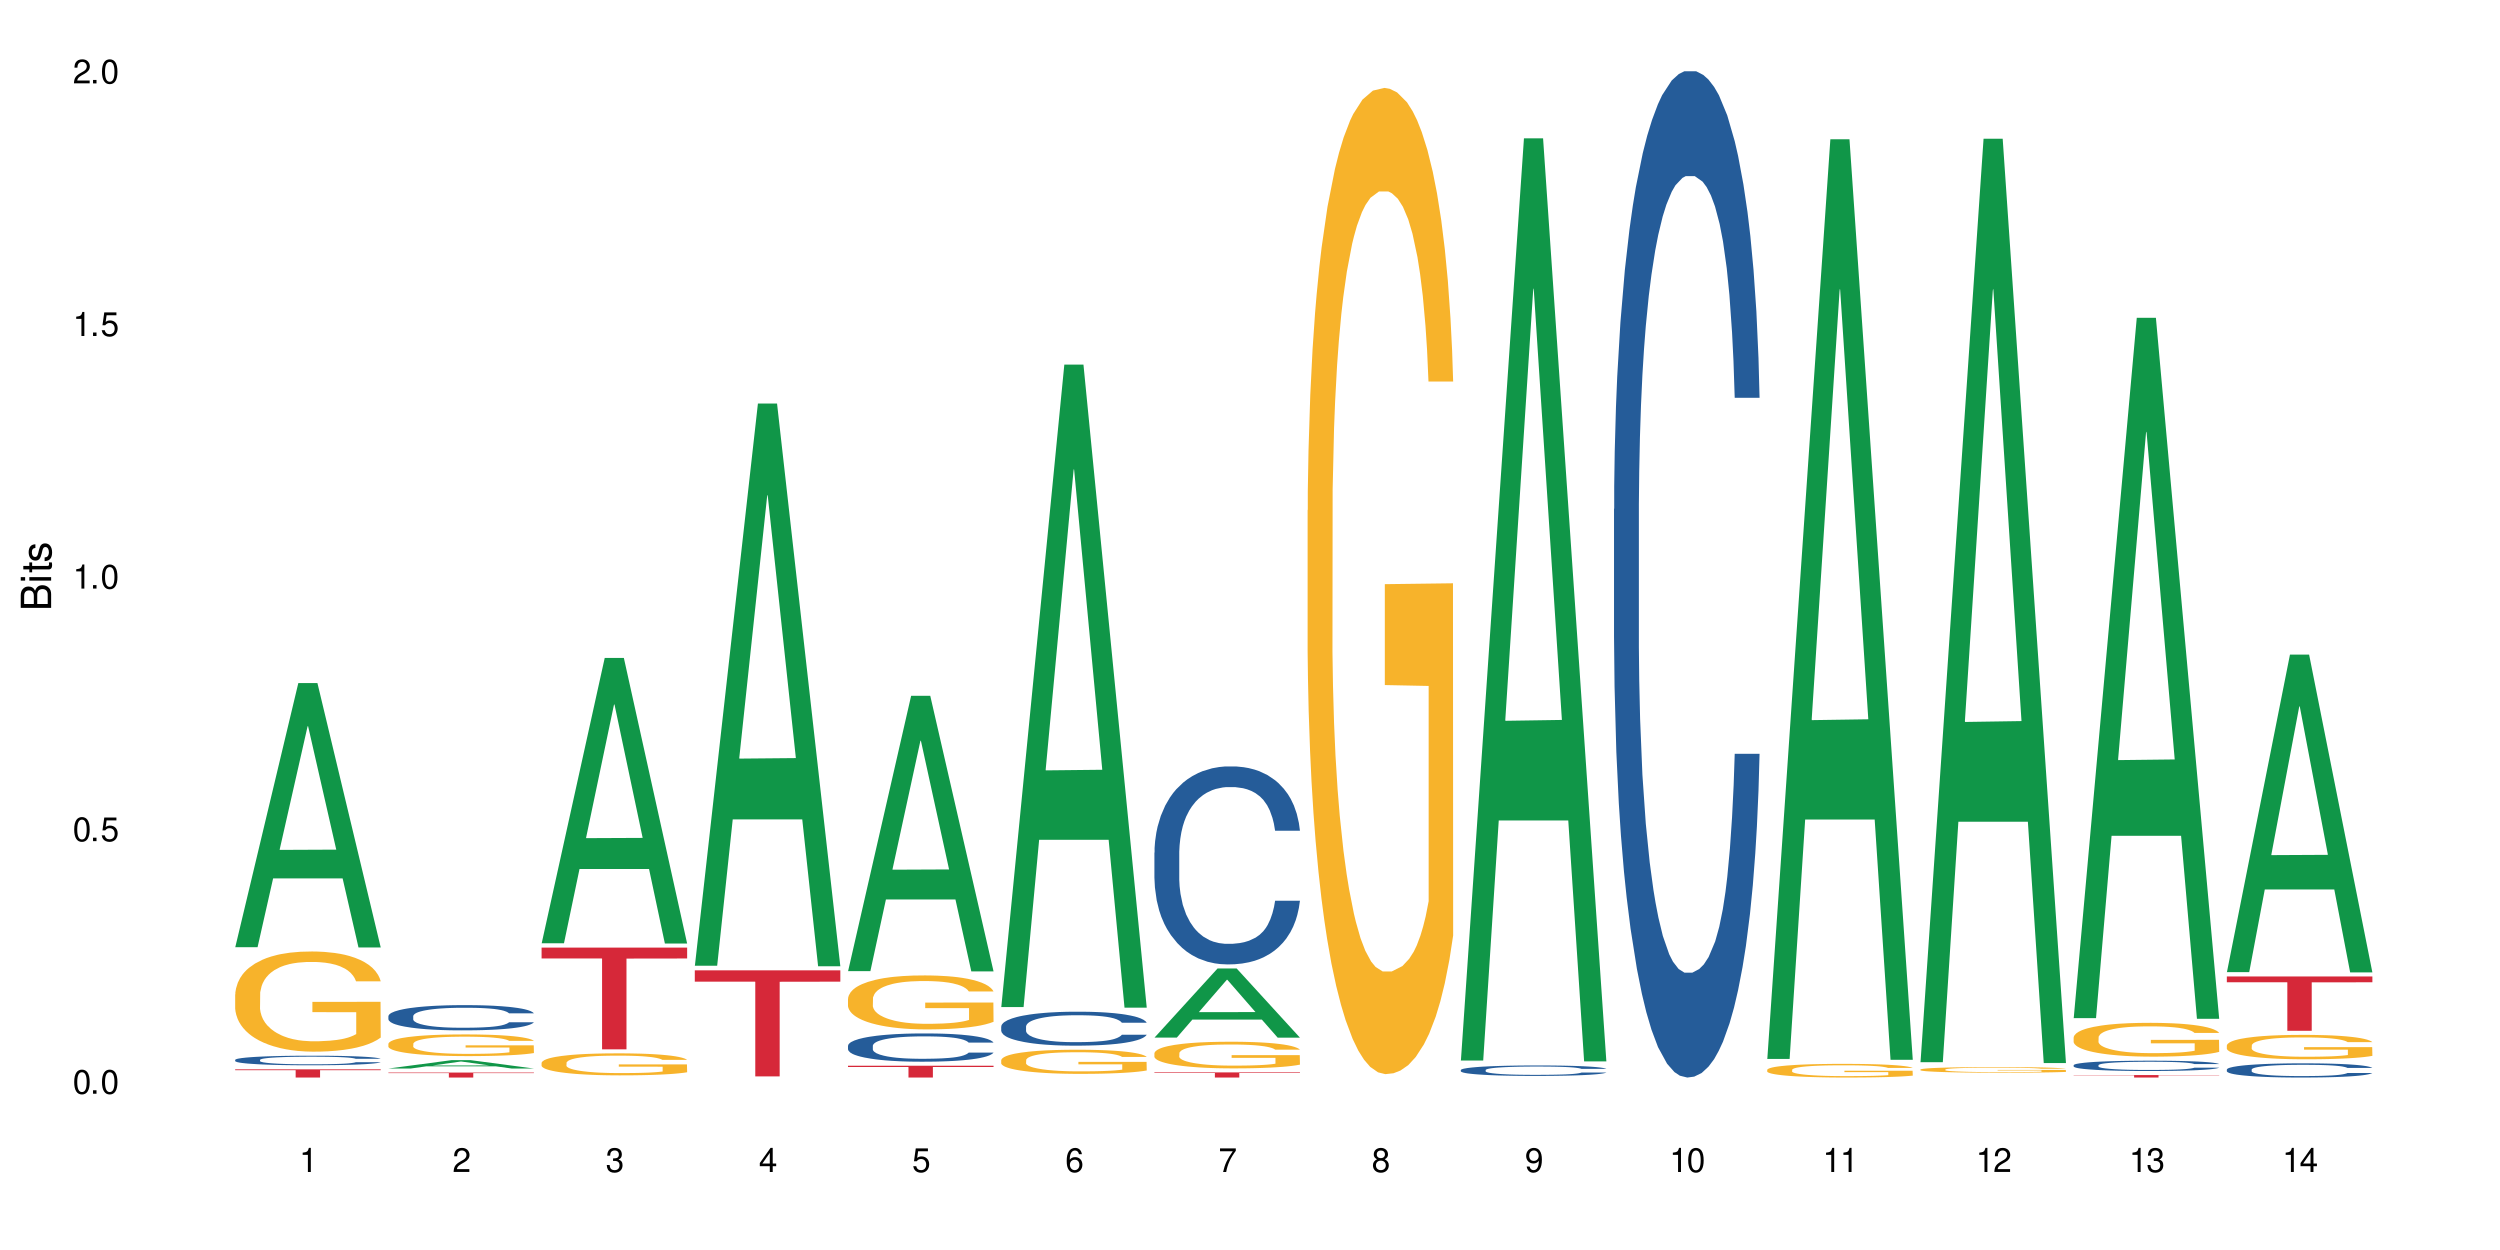 <?xml version="1.0" encoding="UTF-8"?>
<svg xmlns="http://www.w3.org/2000/svg" xmlns:xlink="http://www.w3.org/1999/xlink" width="720" height="360" viewBox="0 0 720 360">
<defs>
<g>
<g id="glyph-0-0">
</g>
<g id="glyph-0-1">
<path d="M 2.641 -6.938 C 2 -6.938 1.422 -6.656 1.078 -6.172 C 0.641 -5.562 0.406 -4.641 0.406 -3.359 C 0.406 -1.016 1.188 0.219 2.641 0.219 C 4.078 0.219 4.859 -1.016 4.859 -3.297 C 4.859 -4.641 4.656 -5.547 4.203 -6.172 C 3.844 -6.656 3.281 -6.938 2.641 -6.938 Z M 2.641 -6.188 C 3.547 -6.188 4 -5.25 4 -3.375 C 4 -1.406 3.562 -0.484 2.625 -0.484 C 1.734 -0.484 1.281 -1.438 1.281 -3.344 C 1.281 -5.25 1.734 -6.188 2.641 -6.188 Z M 2.641 -6.188 "/>
</g>
<g id="glyph-0-2">
<path d="M 1.828 -1 L 0.828 -1 L 0.828 0 L 1.828 0 Z M 1.828 -1 "/>
</g>
<g id="glyph-0-3">
<path d="M 4.562 -6.797 L 1.062 -6.797 L 0.547 -3.094 L 1.328 -3.094 C 1.719 -3.562 2.047 -3.734 2.578 -3.734 C 3.484 -3.734 4.062 -3.109 4.062 -2.094 C 4.062 -1.125 3.484 -0.531 2.578 -0.531 C 1.828 -0.531 1.375 -0.906 1.188 -1.672 L 0.328 -1.672 C 0.453 -1.109 0.547 -0.844 0.75 -0.594 C 1.125 -0.078 1.828 0.219 2.594 0.219 C 3.969 0.219 4.922 -0.781 4.922 -2.219 C 4.922 -3.562 4.031 -4.484 2.719 -4.484 C 2.25 -4.484 1.859 -4.359 1.469 -4.062 L 1.734 -5.969 L 4.562 -5.969 Z M 4.562 -6.797 "/>
</g>
<g id="glyph-0-4">
<path d="M 2.484 -4.938 L 2.484 0 L 3.328 0 L 3.328 -6.938 L 2.766 -6.938 C 2.469 -5.875 2.281 -5.734 0.984 -5.562 L 0.984 -4.938 Z M 2.484 -4.938 "/>
</g>
<g id="glyph-0-5">
<path d="M 4.859 -0.828 L 1.281 -0.828 C 1.359 -1.406 1.672 -1.781 2.5 -2.281 L 3.469 -2.828 C 4.406 -3.344 4.906 -4.062 4.906 -4.906 C 4.906 -5.484 4.672 -6.031 4.266 -6.406 C 3.859 -6.766 3.375 -6.938 2.719 -6.938 C 1.859 -6.938 1.219 -6.625 0.844 -6.031 C 0.609 -5.672 0.5 -5.234 0.484 -4.531 L 1.328 -4.531 C 1.359 -5.016 1.406 -5.281 1.531 -5.516 C 1.75 -5.938 2.188 -6.203 2.703 -6.203 C 3.469 -6.203 4.031 -5.641 4.031 -4.891 C 4.031 -4.344 3.719 -3.859 3.125 -3.516 L 2.234 -3 C 0.812 -2.172 0.406 -1.531 0.328 -0.016 L 4.859 -0.016 Z M 4.859 -0.828 "/>
</g>
<g id="glyph-0-6">
<path d="M 2.125 -3.188 L 2.578 -3.188 C 3.5 -3.188 3.984 -2.766 3.984 -1.922 C 3.984 -1.062 3.469 -0.531 2.594 -0.531 C 1.656 -0.531 1.203 -1 1.156 -2.016 L 0.312 -2.016 C 0.344 -1.453 0.438 -1.094 0.609 -0.781 C 0.953 -0.109 1.625 0.219 2.547 0.219 C 3.953 0.219 4.859 -0.625 4.859 -1.938 C 4.859 -2.828 4.516 -3.297 3.703 -3.594 C 4.344 -3.844 4.656 -4.328 4.656 -5.031 C 4.656 -6.219 3.875 -6.938 2.578 -6.938 C 1.203 -6.938 0.484 -6.172 0.453 -4.703 L 1.297 -4.703 C 1.312 -5.125 1.344 -5.359 1.453 -5.578 C 1.641 -5.969 2.062 -6.203 2.594 -6.203 C 3.344 -6.203 3.797 -5.75 3.797 -5 C 3.797 -4.516 3.609 -4.219 3.25 -4.047 C 3.016 -3.953 2.703 -3.922 2.125 -3.906 Z M 2.125 -3.188 "/>
</g>
<g id="glyph-0-7">
<path d="M 3.141 -1.672 L 3.141 0 L 3.984 0 L 3.984 -1.672 L 4.984 -1.672 L 4.984 -2.438 L 3.984 -2.438 L 3.984 -6.938 L 3.359 -6.938 L 0.266 -2.578 L 0.266 -1.672 Z M 3.141 -2.438 L 1 -2.438 L 3.141 -5.5 Z M 3.141 -2.438 "/>
</g>
<g id="glyph-0-8">
<path d="M 4.781 -5.125 C 4.609 -6.266 3.891 -6.938 2.844 -6.938 C 2.094 -6.938 1.422 -6.578 1.031 -5.953 C 0.594 -5.266 0.406 -4.422 0.406 -3.172 C 0.406 -2 0.578 -1.25 0.984 -0.641 C 1.359 -0.078 1.953 0.219 2.703 0.219 C 3.984 0.219 4.922 -0.75 4.922 -2.094 C 4.922 -3.375 4.062 -4.281 2.844 -4.281 C 2.172 -4.281 1.641 -4.031 1.281 -3.516 C 1.281 -5.234 1.828 -6.188 2.797 -6.188 C 3.391 -6.188 3.797 -5.797 3.938 -5.125 Z M 2.734 -3.531 C 3.547 -3.531 4.062 -2.953 4.062 -2.031 C 4.062 -1.156 3.484 -0.531 2.703 -0.531 C 1.922 -0.531 1.328 -1.188 1.328 -2.078 C 1.328 -2.938 1.906 -3.531 2.734 -3.531 Z M 2.734 -3.531 "/>
</g>
<g id="glyph-0-9">
<path d="M 4.984 -6.797 L 0.438 -6.797 L 0.438 -5.969 L 4.109 -5.969 C 2.5 -3.656 1.828 -2.234 1.328 0 L 2.219 0 C 2.594 -2.172 3.453 -4.047 4.984 -6.094 Z M 4.984 -6.797 "/>
</g>
<g id="glyph-0-10">
<path d="M 3.75 -3.656 C 4.469 -4.094 4.688 -4.438 4.688 -5.078 C 4.688 -6.172 3.844 -6.938 2.641 -6.938 C 1.438 -6.938 0.594 -6.172 0.594 -5.094 C 0.594 -4.438 0.812 -4.094 1.516 -3.656 C 0.734 -3.266 0.359 -2.703 0.359 -1.922 C 0.359 -0.656 1.281 0.219 2.641 0.219 C 3.984 0.219 4.922 -0.656 4.922 -1.922 C 4.922 -2.703 4.531 -3.266 3.75 -3.656 Z M 2.641 -6.188 C 3.359 -6.188 3.812 -5.75 3.812 -5.062 C 3.812 -4.406 3.344 -3.984 2.641 -3.984 C 1.922 -3.984 1.453 -4.406 1.453 -5.078 C 1.453 -5.75 1.922 -6.188 2.641 -6.188 Z M 2.641 -3.266 C 3.484 -3.266 4.062 -2.719 4.062 -1.906 C 4.062 -1.078 3.484 -0.531 2.625 -0.531 C 1.797 -0.531 1.219 -1.094 1.219 -1.906 C 1.219 -2.719 1.781 -3.266 2.641 -3.266 Z M 2.641 -3.266 "/>
</g>
<g id="glyph-0-11">
<path d="M 0.516 -1.578 C 0.672 -0.453 1.406 0.219 2.438 0.219 C 3.188 0.219 3.859 -0.141 4.266 -0.766 C 4.688 -1.453 4.891 -2.297 4.891 -3.547 C 4.891 -4.719 4.703 -5.453 4.312 -6.078 C 3.938 -6.641 3.344 -6.938 2.594 -6.938 C 1.297 -6.938 0.359 -5.969 0.359 -4.625 C 0.359 -3.344 1.234 -2.453 2.453 -2.453 C 3.094 -2.453 3.578 -2.672 4.016 -3.203 C 4 -1.484 3.469 -0.531 2.5 -0.531 C 1.906 -0.531 1.484 -0.906 1.359 -1.578 Z M 2.578 -6.203 C 3.375 -6.203 3.969 -5.531 3.969 -4.641 C 3.969 -3.797 3.391 -3.188 2.547 -3.188 C 1.734 -3.188 1.234 -3.766 1.234 -4.688 C 1.234 -5.562 1.797 -6.203 2.578 -6.203 Z M 2.578 -6.203 "/>
</g>
<g id="glyph-1-0">
</g>
<g id="glyph-1-1">
<path d="M 0 -0.953 L 0 -4.891 C 0 -5.719 -0.234 -6.344 -0.734 -6.797 C -1.188 -7.234 -1.812 -7.469 -2.5 -7.469 C -3.547 -7.469 -4.188 -7 -4.625 -5.875 C -4.984 -6.688 -5.625 -7.094 -6.531 -7.094 C -7.172 -7.094 -7.734 -6.859 -8.141 -6.391 C -8.562 -5.922 -8.75 -5.344 -8.75 -4.5 L -8.75 -0.953 Z M -4.984 -2.062 L -7.766 -2.062 L -7.766 -4.219 C -7.766 -4.844 -7.688 -5.203 -7.453 -5.5 C -7.219 -5.812 -6.859 -5.969 -6.375 -5.969 C -5.891 -5.969 -5.531 -5.812 -5.297 -5.5 C -5.062 -5.203 -4.984 -4.844 -4.984 -4.219 Z M -0.984 -2.062 L -4 -2.062 L -4 -4.781 C -4 -5.766 -3.438 -6.359 -2.484 -6.359 C -1.547 -6.359 -0.984 -5.766 -0.984 -4.781 Z M -0.984 -2.062 "/>
</g>
<g id="glyph-1-2">
<path d="M -6.281 -1.797 L -6.281 -0.797 L 0 -0.797 L 0 -1.797 Z M -8.75 -1.797 L -8.75 -0.797 L -7.484 -0.797 L -7.484 -1.797 Z M -8.75 -1.797 "/>
</g>
<g id="glyph-1-3">
<path d="M -6.281 -3.047 L -6.281 -2.016 L -8.016 -2.016 L -8.016 -1.016 L -6.281 -1.016 L -6.281 -0.172 L -5.469 -0.172 L -5.469 -1.016 L -0.719 -1.016 C -0.078 -1.016 0.281 -1.453 0.281 -2.234 C 0.281 -2.5 0.25 -2.719 0.188 -3.047 L -0.641 -3.047 C -0.609 -2.906 -0.594 -2.766 -0.594 -2.562 C -0.594 -2.141 -0.719 -2.016 -1.156 -2.016 L -5.469 -2.016 L -5.469 -3.047 Z M -6.281 -3.047 "/>
</g>
<g id="glyph-1-4">
<path d="M -4.531 -5.25 C -5.766 -5.25 -6.469 -4.422 -6.469 -2.969 C -6.469 -1.516 -5.719 -0.562 -4.547 -0.562 C -3.562 -0.562 -3.094 -1.062 -2.734 -2.562 L -2.516 -3.484 C -2.344 -4.188 -2.094 -4.469 -1.641 -4.469 C -1.047 -4.469 -0.641 -3.875 -0.641 -3 C -0.641 -2.453 -0.797 -2 -1.062 -1.75 C -1.25 -1.594 -1.422 -1.531 -1.875 -1.469 L -1.875 -0.406 C -0.422 -0.453 0.281 -1.266 0.281 -2.922 C 0.281 -4.5 -0.5 -5.516 -1.719 -5.516 C -2.656 -5.516 -3.172 -4.984 -3.469 -3.734 L -3.703 -2.766 C -3.891 -1.953 -4.156 -1.609 -4.594 -1.609 C -5.188 -1.609 -5.547 -2.125 -5.547 -2.938 C -5.547 -3.75 -5.203 -4.172 -4.531 -4.203 Z M -4.531 -5.25 "/>
</g>
</g>
</defs>
<rect x="-72" y="-36" width="864" height="432" fill="rgb(100%, 100%, 100%)" fill-opacity="1"/>
<path fill-rule="nonzero" fill="rgb(6.275%, 58.824%, 28.235%)" fill-opacity="1" d="M 67.73 272.789 L 67.777 272.719 L 85.914 196.73 L 91.422 196.73 L 109.648 272.863 L 103.242 272.863 L 98.676 252.988 L 78.656 252.988 L 74.18 272.789 L 67.73 272.789 L 80.582 244.77 L 96.84 244.695 L 88.734 209.168 L 88.645 209.098 L 88.555 209.312 L 80.539 244.695 L 80.582 244.77 Z M 67.73 272.789 "/>
<path fill-rule="nonzero" fill="rgb(14.51%, 36.078%, 60%)" fill-opacity="1" d="M 67.73 305.242 L 67.781 305.238 L 67.781 305.18 L 67.934 305.082 L 68.293 304.961 L 68.652 304.879 L 69.57 304.73 L 70.848 304.586 L 72.18 304.477 L 73.148 304.41 L 74.02 304.359 L 76.012 304.266 L 77.289 304.219 L 78.672 304.176 L 80.355 304.133 L 81.582 304.105 L 84.344 304.066 L 86.391 304.051 L 87.973 304.043 L 91.398 304.043 L 93.441 304.051 L 94.926 304.062 L 96.562 304.086 L 97.941 304.105 L 100.344 304.164 L 102.492 304.234 L 103.461 304.273 L 104.996 304.352 L 106.172 304.426 L 106.988 304.492 L 107.91 304.586 L 108.727 304.699 L 109.34 304.828 L 109.648 304.938 L 102.492 304.938 L 102.133 304.836 L 101.723 304.758 L 100.957 304.656 L 100.191 304.582 L 99.117 304.508 L 98.145 304.461 L 96.816 304.414 L 95.641 304.383 L 94.414 304.359 L 93.238 304.344 L 90.988 304.328 L 88.383 304.328 L 87.41 304.336 L 85.418 304.355 L 84.344 304.371 L 82.812 304.406 L 81.738 304.441 L 80.461 304.492 L 79.59 304.535 L 78.516 304.598 L 77.75 304.656 L 76.883 304.742 L 76.371 304.805 L 75.91 304.875 L 75.5 304.957 L 75.195 305.047 L 74.988 305.141 L 74.887 305.23 L 74.887 305.621 L 74.988 305.711 L 75.246 305.816 L 75.91 305.973 L 76.883 306.105 L 78.004 306.211 L 79.078 306.285 L 79.691 306.32 L 80.512 306.363 L 81.789 306.414 L 83.629 306.465 L 84.703 306.484 L 86.34 306.504 L 88.023 306.512 L 90.273 306.512 L 92.27 306.504 L 93.598 306.492 L 94.977 306.473 L 96.867 306.43 L 98.043 306.387 L 99.066 306.34 L 99.832 306.293 L 100.344 306.25 L 101.109 306.172 L 101.723 306.086 L 102.184 306 L 102.492 305.914 L 109.648 305.914 L 109.34 306.016 L 108.883 306.113 L 108.422 306.188 L 107.707 306.273 L 106.887 306.352 L 105.711 306.441 L 104.742 306.5 L 103.461 306.562 L 102.285 306.609 L 101.008 306.652 L 99.117 306.703 L 97.891 306.727 L 96.562 306.75 L 94.977 306.77 L 92.984 306.789 L 90.836 306.797 L 88.844 306.801 L 86.695 306.797 L 85.109 306.785 L 83.016 306.762 L 80.41 306.719 L 78.516 306.672 L 77.035 306.621 L 75.758 306.57 L 74.324 306.504 L 72.484 306.391 L 71.359 306.309 L 70.594 306.234 L 69.723 306.137 L 69.109 306.051 L 68.395 305.906 L 67.883 305.73 L 67.73 305.59 Z M 67.73 305.242 "/>
<path fill-rule="nonzero" fill="rgb(96.863%, 70.196%, 16.863%)" fill-opacity="1" d="M 67.73 286.383 L 67.781 286.355 L 67.781 285.832 L 67.988 284.645 L 68.496 283.012 L 69.164 281.668 L 69.879 280.613 L 70.34 280.059 L 71.105 279.27 L 71.77 278.691 L 73.457 277.504 L 75.602 276.398 L 76.777 275.922 L 78.109 275.477 L 80 274.973 L 80.867 274.789 L 83.527 274.367 L 86.543 274.105 L 89.863 274.027 L 91.398 274.051 L 93.496 274.156 L 96.355 274.449 L 97.992 274.711 L 99.27 274.973 L 100.602 275.316 L 102.234 275.844 L 103.77 276.477 L 104.996 277.109 L 106.223 277.898 L 107.246 278.742 L 108.113 279.664 L 108.883 280.77 L 109.34 281.695 L 109.648 282.617 L 102.543 282.617 L 102.133 281.695 L 101.672 280.98 L 100.906 280.113 L 100.141 279.48 L 99.375 278.98 L 97.941 278.293 L 96.715 277.871 L 95.18 277.504 L 93.699 277.266 L 92.012 277.109 L 90.988 277.055 L 88.281 277.055 L 85.828 277.242 L 84.395 277.453 L 83.375 277.66 L 81.941 278.059 L 81.074 278.375 L 80.562 278.586 L 79.027 279.402 L 78.004 280.141 L 77.445 280.641 L 76.727 281.43 L 76.215 282.141 L 75.652 283.195 L 75.348 283.984 L 74.938 285.777 L 74.887 290.52 L 75.039 291.52 L 75.348 292.602 L 75.758 293.551 L 76.371 294.551 L 76.984 295.316 L 78.059 296.344 L 78.977 297.027 L 79.691 297.477 L 81.074 298.188 L 81.637 298.426 L 82.965 298.898 L 84.344 299.27 L 86.031 299.586 L 87.309 299.742 L 89.355 299.875 L 91.961 299.875 L 95.027 299.715 L 96.969 299.504 L 98.301 299.293 L 99.168 299.109 L 100.242 298.82 L 101.008 298.555 L 101.723 298.266 L 102.594 297.82 L 102.594 291.52 L 89.969 291.496 L 89.969 288.543 L 109.598 288.52 L 109.648 298.82 L 108.574 299.531 L 107.246 300.215 L 105.969 300.742 L 104.637 301.191 L 102.746 301.691 L 101.215 302.008 L 98.863 302.379 L 96.715 302.613 L 94.465 302.773 L 92.473 302.852 L 90.121 302.879 L 88.023 302.824 L 85.777 302.668 L 83.988 302.457 L 82.352 302.191 L 80.715 301.852 L 78.672 301.297 L 77.34 300.848 L 75.961 300.297 L 74.582 299.637 L 73.355 298.926 L 72.535 298.371 L 71.719 297.738 L 70.848 296.949 L 70.031 296.055 L 69.418 295.238 L 68.855 294.312 L 68.445 293.445 L 68.039 292.258 L 67.832 291.312 L 67.73 290.492 Z M 67.73 286.383 "/>
<path fill-rule="nonzero" fill="rgb(83.922%, 15.686%, 22.353%)" fill-opacity="1" d="M 67.73 307.965 L 109.648 307.965 L 109.648 308.219 L 92.18 308.223 L 92.18 310.332 L 85.148 310.332 L 85.148 308.223 L 85.047 308.219 L 67.73 308.219 Z M 67.73 307.965 "/>
<path fill-rule="nonzero" fill="rgb(6.275%, 58.824%, 28.235%)" fill-opacity="1" d="M 111.855 307.734 L 111.898 307.73 L 130.035 305.324 L 135.543 305.324 L 153.77 307.734 L 147.367 307.734 L 142.801 307.105 L 122.781 307.105 L 118.301 307.734 L 111.855 307.734 L 124.707 306.848 L 140.961 306.844 L 132.855 305.719 L 132.766 305.715 L 132.68 305.723 L 124.66 306.844 L 124.707 306.848 Z M 111.855 307.734 "/>
<path fill-rule="nonzero" fill="rgb(14.51%, 36.078%, 60%)" fill-opacity="1" d="M 111.855 292.641 L 111.906 292.637 L 111.906 292.477 L 112.059 292.223 L 112.418 291.906 L 112.773 291.688 L 113.695 291.293 L 114.973 290.914 L 116.301 290.625 L 117.273 290.449 L 118.141 290.316 L 120.137 290.07 L 121.414 289.945 L 122.793 289.832 L 124.48 289.719 L 125.707 289.652 L 128.469 289.547 L 130.512 289.5 L 132.098 289.48 L 135.523 289.48 L 137.566 289.508 L 139.047 289.539 L 140.684 289.594 L 142.066 289.652 L 144.469 289.801 L 146.613 289.984 L 147.586 290.094 L 149.117 290.297 L 150.293 290.496 L 151.113 290.668 L 152.031 290.914 L 152.852 291.215 L 153.465 291.555 L 153.77 291.84 L 146.613 291.84 L 146.258 291.574 L 145.848 291.367 L 145.082 291.094 L 144.312 290.902 L 143.242 290.711 L 142.27 290.582 L 140.941 290.457 L 139.766 290.379 L 138.539 290.316 L 137.363 290.277 L 135.113 290.238 L 132.504 290.238 L 131.535 290.25 L 129.539 290.305 L 128.469 290.352 L 126.934 290.445 L 125.859 290.531 L 124.582 290.664 L 123.715 290.777 L 122.641 290.949 L 121.875 291.102 L 121.004 291.32 L 120.492 291.488 L 120.031 291.672 L 119.625 291.891 L 119.316 292.125 L 119.113 292.371 L 119.012 292.609 L 119.012 293.637 L 119.113 293.879 L 119.367 294.156 L 120.031 294.562 L 121.004 294.914 L 122.129 295.191 L 123.203 295.391 L 123.816 295.484 L 124.633 295.59 L 125.91 295.723 L 127.75 295.855 L 128.824 295.91 L 130.461 295.965 L 132.148 295.988 L 134.398 295.988 L 136.391 295.965 L 137.719 295.93 L 139.102 295.875 L 140.992 295.766 L 142.168 295.656 L 143.188 295.531 L 143.957 295.406 L 144.469 295.301 L 145.234 295.094 L 145.848 294.867 L 146.309 294.637 L 146.613 294.41 L 153.77 294.41 L 153.465 294.676 L 153.004 294.934 L 152.543 295.125 L 151.828 295.359 L 151.012 295.566 L 149.836 295.797 L 148.863 295.949 L 147.586 296.117 L 146.41 296.242 L 145.133 296.355 L 143.242 296.488 L 142.012 296.555 L 140.684 296.613 L 139.102 296.668 L 137.105 296.715 L 134.961 296.738 L 132.965 296.746 L 130.82 296.734 L 129.234 296.707 L 127.137 296.648 L 124.531 296.527 L 122.641 296.402 L 121.156 296.273 L 119.879 296.141 L 118.449 295.965 L 116.609 295.672 L 115.484 295.445 L 114.715 295.258 L 113.848 295 L 113.234 294.77 L 112.52 294.395 L 112.008 293.926 L 111.855 293.559 Z M 111.855 292.641 "/>
<path fill-rule="nonzero" fill="rgb(96.863%, 70.196%, 16.863%)" fill-opacity="1" d="M 111.855 300.586 L 111.906 300.582 L 111.906 300.469 L 112.109 300.211 L 112.621 299.855 L 113.285 299.566 L 114 299.336 L 114.461 299.219 L 115.227 299.047 L 115.891 298.922 L 117.578 298.664 L 119.727 298.426 L 120.902 298.32 L 122.23 298.227 L 124.121 298.117 L 124.992 298.078 L 127.648 297.984 L 130.664 297.93 L 133.988 297.91 L 135.523 297.918 L 137.617 297.938 L 140.48 298.004 L 142.117 298.059 L 143.395 298.117 L 144.723 298.191 L 146.359 298.305 L 147.891 298.441 L 149.117 298.578 L 150.348 298.75 L 151.367 298.934 L 152.238 299.133 L 153.004 299.371 L 153.465 299.57 L 153.77 299.77 L 146.664 299.77 L 146.258 299.57 L 145.797 299.418 L 145.031 299.23 L 144.262 299.094 L 143.496 298.984 L 142.066 298.836 L 140.84 298.742 L 139.305 298.664 L 137.82 298.613 L 136.137 298.578 L 135.113 298.566 L 132.402 298.566 L 129.949 298.605 L 128.52 298.652 L 127.496 298.699 L 126.066 298.785 L 125.195 298.852 L 124.684 298.898 L 123.152 299.074 L 122.129 299.234 L 121.566 299.344 L 120.852 299.516 L 120.34 299.668 L 119.777 299.898 L 119.469 300.066 L 119.062 300.457 L 119.012 301.484 L 119.164 301.699 L 119.469 301.934 L 119.879 302.141 L 120.492 302.355 L 121.105 302.523 L 122.18 302.746 L 123.102 302.895 L 123.816 302.992 L 125.195 303.145 L 125.758 303.195 L 127.086 303.297 L 128.469 303.379 L 130.152 303.445 L 131.434 303.48 L 133.477 303.512 L 136.082 303.512 L 139.152 303.477 L 141.094 303.43 L 142.422 303.383 L 143.293 303.344 L 144.363 303.281 L 145.133 303.223 L 145.848 303.16 L 146.715 303.066 L 146.715 301.699 L 134.09 301.695 L 134.09 301.055 L 153.719 301.051 L 153.77 303.281 L 152.699 303.438 L 151.367 303.586 L 150.09 303.699 L 148.762 303.797 L 146.871 303.902 L 145.336 303.973 L 142.984 304.051 L 140.84 304.102 L 138.59 304.137 L 136.594 304.156 L 134.242 304.16 L 132.148 304.148 L 129.898 304.113 L 128.109 304.07 L 126.473 304.012 L 124.84 303.938 L 122.793 303.816 L 121.465 303.723 L 120.082 303.602 L 118.703 303.457 L 117.477 303.305 L 116.66 303.184 L 115.84 303.047 L 114.973 302.875 L 114.152 302.684 L 113.539 302.504 L 112.98 302.305 L 112.57 302.117 L 112.16 301.859 L 111.957 301.656 L 111.855 301.477 Z M 111.855 300.586 "/>
<path fill-rule="nonzero" fill="rgb(83.922%, 15.686%, 22.353%)" fill-opacity="1" d="M 111.855 308.898 L 153.77 308.898 L 153.77 309.055 L 136.301 309.055 L 136.301 310.332 L 129.273 310.332 L 129.273 309.055 L 111.855 309.055 Z M 111.855 308.898 "/>
<path fill-rule="nonzero" fill="rgb(6.275%, 58.824%, 28.235%)" fill-opacity="1" d="M 155.977 271.668 L 156.023 271.59 L 174.16 189.477 L 179.668 189.477 L 197.895 271.746 L 191.488 271.746 L 186.922 250.27 L 166.902 250.27 L 162.426 271.668 L 155.977 271.668 L 168.828 241.387 L 185.086 241.312 L 176.98 202.918 L 176.891 202.844 L 176.801 203.074 L 168.785 241.312 L 168.828 241.387 Z M 155.977 271.668 "/>
<path fill-rule="nonzero" fill="rgb(96.863%, 70.196%, 16.863%)" fill-opacity="1" d="M 155.977 306.078 L 156.027 306.074 L 156.027 305.957 L 156.234 305.695 L 156.742 305.336 L 157.41 305.043 L 158.125 304.809 L 158.582 304.688 L 159.352 304.516 L 160.016 304.387 L 161.703 304.125 L 163.848 303.883 L 165.023 303.777 L 166.355 303.68 L 168.246 303.57 L 169.113 303.531 L 171.773 303.438 L 174.789 303.379 L 178.109 303.363 L 179.645 303.367 L 181.742 303.391 L 184.602 303.453 L 186.238 303.512 L 187.516 303.57 L 188.848 303.645 L 190.48 303.762 L 192.016 303.902 L 193.242 304.039 L 194.469 304.215 L 195.492 304.398 L 196.359 304.602 L 197.129 304.844 L 197.586 305.047 L 197.895 305.25 L 190.789 305.25 L 190.379 305.047 L 189.918 304.891 L 189.152 304.699 L 188.387 304.562 L 187.617 304.449 L 186.188 304.301 L 184.961 304.207 L 183.426 304.125 L 181.945 304.074 L 180.258 304.039 L 179.234 304.027 L 176.527 304.027 L 174.074 304.07 L 172.641 304.113 L 171.617 304.16 L 170.188 304.25 L 169.32 304.316 L 168.809 304.363 L 167.273 304.543 L 166.25 304.707 L 165.688 304.816 L 164.973 304.988 L 164.461 305.145 L 163.898 305.379 L 163.594 305.551 L 163.184 305.945 L 163.133 306.988 L 163.285 307.211 L 163.594 307.445 L 164.004 307.656 L 164.617 307.875 L 165.23 308.043 L 166.305 308.27 L 167.223 308.422 L 167.938 308.52 L 169.32 308.676 L 169.883 308.727 L 171.211 308.832 L 172.59 308.914 L 174.277 308.98 L 175.555 309.016 L 177.602 309.047 L 180.207 309.047 L 183.273 309.012 L 185.215 308.965 L 186.547 308.918 L 187.414 308.879 L 188.488 308.812 L 189.254 308.758 L 189.969 308.691 L 190.84 308.594 L 190.84 307.211 L 178.215 307.203 L 178.215 306.555 L 197.844 306.547 L 197.895 308.812 L 196.82 308.973 L 195.492 309.121 L 194.215 309.238 L 192.883 309.336 L 190.992 309.445 L 189.461 309.516 L 187.109 309.598 L 184.961 309.648 L 182.711 309.684 L 180.719 309.699 L 178.367 309.707 L 176.27 309.695 L 174.023 309.66 L 172.234 309.613 L 170.598 309.555 L 168.961 309.48 L 166.918 309.359 L 165.586 309.262 L 164.207 309.141 L 162.828 308.992 L 161.602 308.836 L 160.781 308.715 L 159.965 308.578 L 159.094 308.402 L 158.277 308.207 L 157.664 308.027 L 157.102 307.824 L 156.691 307.633 L 156.285 307.371 L 156.078 307.164 L 155.977 306.984 Z M 155.977 306.078 "/>
<path fill-rule="nonzero" fill="rgb(83.922%, 15.686%, 22.353%)" fill-opacity="1" d="M 155.977 272.91 L 197.895 272.91 L 197.895 276.043 L 180.426 276.07 L 180.426 302.199 L 173.395 302.199 L 173.395 276.098 L 173.293 276.043 L 155.977 276.043 Z M 155.977 272.91 "/>
<path fill-rule="nonzero" fill="rgb(6.275%, 58.824%, 28.235%)" fill-opacity="1" d="M 200.102 278.133 L 200.145 277.984 L 218.281 116.219 L 223.789 116.219 L 242.016 278.285 L 235.613 278.285 L 231.047 235.98 L 211.027 235.98 L 206.547 278.133 L 200.102 278.133 L 212.953 218.48 L 229.207 218.328 L 221.102 142.695 L 221.012 142.543 L 220.926 143 L 212.906 218.328 L 212.953 218.48 Z M 200.102 278.133 "/>
<path fill-rule="nonzero" fill="rgb(83.922%, 15.686%, 22.353%)" fill-opacity="1" d="M 200.102 279.449 L 242.016 279.449 L 242.016 282.719 L 224.547 282.75 L 224.547 310 L 217.52 310 L 217.52 282.777 L 217.418 282.719 L 200.102 282.719 Z M 200.102 279.449 "/>
<path fill-rule="nonzero" fill="rgb(6.275%, 58.824%, 28.235%)" fill-opacity="1" d="M 244.223 279.684 L 244.27 279.605 L 262.406 200.395 L 267.914 200.395 L 286.141 279.758 L 279.734 279.758 L 275.168 259.039 L 255.148 259.039 L 250.672 279.684 L 244.223 279.684 L 257.074 250.473 L 273.332 250.398 L 265.227 213.363 L 265.137 213.289 L 265.047 213.512 L 257.031 250.398 L 257.074 250.473 Z M 244.223 279.684 "/>
<path fill-rule="nonzero" fill="rgb(14.51%, 36.078%, 60%)" fill-opacity="1" d="M 244.223 301.176 L 244.273 301.168 L 244.273 300.988 L 244.426 300.707 L 244.785 300.348 L 245.145 300.102 L 246.062 299.664 L 247.34 299.238 L 248.672 298.914 L 249.641 298.719 L 250.512 298.57 L 252.504 298.293 L 253.781 298.152 L 255.164 298.027 L 256.848 297.902 L 258.074 297.824 L 260.836 297.707 L 262.883 297.656 L 264.465 297.633 L 267.891 297.633 L 269.934 297.664 L 271.418 297.699 L 273.055 297.758 L 274.434 297.824 L 276.836 297.988 L 278.984 298.199 L 279.953 298.316 L 281.488 298.547 L 282.664 298.77 L 283.48 298.965 L 284.402 299.238 L 285.219 299.574 L 285.832 299.953 L 286.141 300.273 L 278.984 300.273 L 278.625 299.977 L 278.215 299.746 L 277.449 299.441 L 276.684 299.227 L 275.609 299.008 L 274.637 298.867 L 273.309 298.727 L 272.133 298.637 L 270.906 298.57 L 269.73 298.527 L 267.48 298.48 L 264.875 298.48 L 263.902 298.496 L 261.91 298.555 L 260.836 298.609 L 259.305 298.711 L 258.23 298.809 L 256.953 298.957 L 256.082 299.082 L 255.008 299.277 L 254.242 299.449 L 253.371 299.695 L 252.863 299.879 L 252.402 300.09 L 251.992 300.336 L 251.688 300.594 L 251.48 300.871 L 251.379 301.137 L 251.379 302.293 L 251.48 302.559 L 251.738 302.871 L 252.402 303.324 L 253.371 303.719 L 254.496 304.031 L 255.57 304.258 L 256.184 304.359 L 257.004 304.48 L 258.281 304.629 L 260.121 304.777 L 261.195 304.836 L 262.828 304.895 L 264.516 304.926 L 266.766 304.926 L 268.758 304.895 L 270.09 304.859 L 271.469 304.801 L 273.359 304.672 L 274.535 304.555 L 275.559 304.414 L 276.324 304.27 L 276.836 304.152 L 277.602 303.922 L 278.215 303.668 L 278.676 303.406 L 278.984 303.156 L 286.141 303.156 L 285.832 303.453 L 285.371 303.742 L 284.914 303.957 L 284.195 304.219 L 283.379 304.449 L 282.203 304.711 L 281.23 304.883 L 279.953 305.066 L 278.777 305.207 L 277.5 305.336 L 275.609 305.484 L 274.383 305.559 L 273.055 305.625 L 271.469 305.684 L 269.477 305.738 L 267.328 305.766 L 265.336 305.773 L 263.188 305.758 L 261.602 305.73 L 259.508 305.664 L 256.898 305.527 L 255.008 305.387 L 253.527 305.246 L 252.25 305.098 L 250.816 304.895 L 248.977 304.57 L 247.852 304.316 L 247.086 304.105 L 246.215 303.816 L 245.602 303.559 L 244.887 303.141 L 244.375 302.613 L 244.223 302.203 Z M 244.223 301.176 "/>
<path fill-rule="nonzero" fill="rgb(96.863%, 70.196%, 16.863%)" fill-opacity="1" d="M 244.223 287.578 L 244.273 287.566 L 244.273 287.281 L 244.477 286.641 L 244.988 285.762 L 245.652 285.039 L 246.371 284.469 L 246.828 284.172 L 247.598 283.746 L 248.262 283.434 L 249.949 282.793 L 252.094 282.199 L 253.27 281.941 L 254.602 281.699 L 256.492 281.43 L 257.359 281.332 L 260.02 281.105 L 263.035 280.961 L 266.355 280.922 L 267.891 280.934 L 269.988 280.992 L 272.848 281.148 L 274.484 281.289 L 275.762 281.43 L 277.094 281.617 L 278.727 281.898 L 280.262 282.242 L 281.488 282.582 L 282.715 283.008 L 283.738 283.461 L 284.605 283.957 L 285.371 284.555 L 285.832 285.051 L 286.141 285.551 L 279.035 285.551 L 278.625 285.051 L 278.164 284.668 L 277.398 284.199 L 276.633 283.859 L 275.863 283.59 L 274.434 283.219 L 273.207 282.992 L 271.672 282.793 L 270.191 282.668 L 268.504 282.582 L 267.48 282.555 L 264.773 282.555 L 262.32 282.652 L 260.887 282.766 L 259.863 282.879 L 258.434 283.094 L 257.566 283.262 L 257.055 283.375 L 255.52 283.816 L 254.496 284.215 L 253.934 284.484 L 253.219 284.91 L 252.707 285.293 L 252.145 285.863 L 251.84 286.289 L 251.43 287.254 L 251.379 289.809 L 251.531 290.348 L 251.84 290.93 L 252.25 291.441 L 252.863 291.98 L 253.477 292.395 L 254.547 292.945 L 255.469 293.316 L 256.184 293.559 L 257.566 293.941 L 258.129 294.07 L 259.457 294.324 L 260.836 294.523 L 262.523 294.695 L 263.801 294.777 L 265.848 294.852 L 268.453 294.852 L 271.52 294.766 L 273.461 294.652 L 274.793 294.539 L 275.66 294.438 L 276.734 294.281 L 277.5 294.141 L 278.215 293.984 L 279.086 293.742 L 279.086 290.348 L 266.461 290.336 L 266.461 288.742 L 286.09 288.73 L 286.141 294.281 L 285.066 294.664 L 283.738 295.035 L 282.461 295.32 L 281.129 295.559 L 279.238 295.828 L 277.707 296 L 275.355 296.199 L 273.207 296.328 L 270.957 296.41 L 268.965 296.453 L 266.613 296.469 L 264.516 296.441 L 262.27 296.355 L 260.477 296.242 L 258.844 296.098 L 257.207 295.914 L 255.164 295.617 L 253.832 295.375 L 252.453 295.078 L 251.074 294.723 L 249.848 294.34 L 249.027 294.039 L 248.211 293.699 L 247.34 293.273 L 246.523 292.789 L 245.91 292.352 L 245.348 291.855 L 244.938 291.387 L 244.531 290.746 L 244.324 290.234 L 244.223 289.793 Z M 244.223 287.578 "/>
<path fill-rule="nonzero" fill="rgb(83.922%, 15.686%, 22.353%)" fill-opacity="1" d="M 244.223 306.938 L 286.141 306.938 L 286.141 307.301 L 268.672 307.305 L 268.672 310.332 L 261.641 310.332 L 261.641 307.309 L 261.539 307.301 L 244.223 307.301 Z M 244.223 306.938 "/>
<path fill-rule="nonzero" fill="rgb(6.275%, 58.824%, 28.235%)" fill-opacity="1" d="M 288.348 290.039 L 288.391 289.863 L 306.527 105 L 312.035 105 L 330.262 290.211 L 323.859 290.211 L 319.289 241.867 L 299.273 241.867 L 294.793 290.039 L 288.348 290.039 L 301.199 221.867 L 317.453 221.691 L 309.348 135.262 L 309.258 135.086 L 309.172 135.609 L 301.152 221.691 L 301.199 221.867 Z M 288.348 290.039 "/>
<path fill-rule="nonzero" fill="rgb(14.51%, 36.078%, 60%)" fill-opacity="1" d="M 288.348 295.633 L 288.398 295.621 L 288.398 295.406 L 288.551 295.066 L 288.906 294.641 L 289.266 294.344 L 290.188 293.816 L 291.465 293.309 L 292.793 292.914 L 293.766 292.68 L 294.633 292.504 L 296.629 292.172 L 297.906 292 L 299.285 291.852 L 300.973 291.699 L 302.199 291.609 L 304.961 291.465 L 307.004 291.402 L 308.59 291.375 L 312.012 291.375 L 314.059 291.41 L 315.539 291.457 L 317.176 291.527 L 318.559 291.609 L 320.961 291.805 L 323.105 292.055 L 324.078 292.199 L 325.609 292.477 L 326.785 292.742 L 327.605 292.977 L 328.523 293.309 L 329.344 293.711 L 329.957 294.164 L 330.262 294.551 L 323.105 294.551 L 322.75 294.191 L 322.34 293.914 L 321.574 293.547 L 320.805 293.289 L 319.73 293.031 L 318.762 292.859 L 317.434 292.691 L 316.258 292.582 L 315.031 292.504 L 313.855 292.449 L 311.605 292.395 L 308.996 292.395 L 308.027 292.414 L 306.031 292.484 L 304.961 292.547 L 303.426 292.672 L 302.352 292.789 L 301.074 292.969 L 300.207 293.121 L 299.133 293.352 L 298.363 293.559 L 297.496 293.852 L 296.984 294.074 L 296.523 294.324 L 296.117 294.621 L 295.809 294.934 L 295.605 295.266 L 295.504 295.586 L 295.504 296.973 L 295.605 297.293 L 295.859 297.668 L 296.523 298.215 L 297.496 298.688 L 298.621 299.062 L 299.695 299.332 L 300.309 299.457 L 301.125 299.598 L 302.402 299.777 L 304.242 299.957 L 305.316 300.027 L 306.953 300.102 L 308.641 300.137 L 310.891 300.137 L 312.883 300.102 L 314.211 300.055 L 315.594 299.984 L 317.484 299.832 L 318.66 299.688 L 319.68 299.52 L 320.449 299.348 L 320.961 299.207 L 321.727 298.93 L 322.34 298.625 L 322.801 298.312 L 323.105 298.008 L 330.262 298.008 L 329.957 298.367 L 329.496 298.715 L 329.035 298.973 L 328.32 299.285 L 327.504 299.562 L 326.328 299.875 L 325.355 300.082 L 324.078 300.305 L 322.902 300.477 L 321.625 300.629 L 319.73 300.805 L 318.504 300.895 L 317.176 300.977 L 315.594 301.047 L 313.598 301.109 L 311.453 301.145 L 309.457 301.156 L 307.312 301.137 L 305.727 301.102 L 303.629 301.02 L 301.023 300.859 L 299.133 300.691 L 297.648 300.52 L 296.371 300.34 L 294.941 300.102 L 293.102 299.707 L 291.977 299.402 L 291.207 299.152 L 290.34 298.805 L 289.727 298.492 L 289.012 297.992 L 288.5 297.355 L 288.348 296.863 Z M 288.348 295.633 "/>
<path fill-rule="nonzero" fill="rgb(96.863%, 70.196%, 16.863%)" fill-opacity="1" d="M 288.348 305.297 L 288.398 305.293 L 288.398 305.164 L 288.602 304.879 L 289.113 304.484 L 289.777 304.16 L 290.492 303.906 L 290.953 303.773 L 291.719 303.582 L 292.383 303.441 L 294.07 303.156 L 296.219 302.891 L 297.395 302.777 L 298.723 302.668 L 300.613 302.547 L 301.484 302.504 L 304.141 302.402 L 307.156 302.336 L 310.48 302.32 L 312.012 302.324 L 314.109 302.352 L 316.973 302.422 L 318.609 302.484 L 319.887 302.547 L 321.215 302.629 L 322.852 302.758 L 324.383 302.91 L 325.609 303.062 L 326.836 303.254 L 327.859 303.457 L 328.73 303.68 L 329.496 303.945 L 329.957 304.168 L 330.262 304.391 L 323.156 304.391 L 322.75 304.168 L 322.289 303.996 L 321.523 303.785 L 320.754 303.633 L 319.988 303.512 L 318.559 303.348 L 317.328 303.246 L 315.797 303.156 L 314.312 303.102 L 312.629 303.062 L 311.605 303.051 L 308.895 303.051 L 306.441 303.094 L 305.012 303.145 L 303.988 303.195 L 302.559 303.289 L 301.688 303.367 L 301.176 303.418 L 299.645 303.613 L 298.621 303.793 L 298.059 303.914 L 297.344 304.102 L 296.832 304.273 L 296.27 304.527 L 295.961 304.719 L 295.555 305.152 L 295.504 306.293 L 295.656 306.535 L 295.961 306.797 L 296.371 307.023 L 296.984 307.266 L 297.598 307.449 L 298.672 307.699 L 299.594 307.863 L 300.309 307.973 L 301.688 308.145 L 302.25 308.199 L 303.578 308.312 L 304.961 308.402 L 306.645 308.48 L 307.926 308.52 L 309.969 308.551 L 312.574 308.551 L 315.645 308.512 L 317.586 308.461 L 318.914 308.41 L 319.785 308.367 L 320.855 308.297 L 321.625 308.23 L 322.34 308.16 L 323.207 308.055 L 323.207 306.535 L 310.582 306.531 L 310.582 305.816 L 330.211 305.812 L 330.262 308.297 L 329.188 308.469 L 327.859 308.633 L 326.582 308.758 L 325.254 308.867 L 323.363 308.988 L 321.828 309.062 L 319.477 309.152 L 317.328 309.211 L 315.082 309.25 L 313.086 309.266 L 310.734 309.273 L 308.641 309.262 L 306.391 309.223 L 304.602 309.172 L 302.965 309.109 L 301.328 309.027 L 299.285 308.891 L 297.957 308.785 L 296.574 308.652 L 295.195 308.492 L 293.969 308.32 L 293.152 308.188 L 292.332 308.035 L 291.465 307.844 L 290.645 307.629 L 290.031 307.43 L 289.469 307.211 L 289.062 307 L 288.652 306.715 L 288.449 306.484 L 288.348 306.289 Z M 288.348 305.297 "/>
<path fill-rule="nonzero" fill="rgb(6.275%, 58.824%, 28.235%)" fill-opacity="1" d="M 332.469 298.836 L 332.512 298.816 L 350.652 278.922 L 356.16 278.922 L 374.387 298.852 L 367.98 298.852 L 363.414 293.648 L 343.395 293.648 L 338.918 298.836 L 332.469 298.836 L 345.32 291.496 L 361.578 291.48 L 353.473 282.176 L 353.383 282.16 L 353.293 282.215 L 345.277 291.48 L 345.32 291.496 Z M 332.469 298.836 "/>
<path fill-rule="nonzero" fill="rgb(14.51%, 36.078%, 60%)" fill-opacity="1" d="M 332.469 245.555 L 332.52 245.5 L 332.52 244.25 L 332.672 242.27 L 333.031 239.77 L 333.391 238.051 L 334.309 234.977 L 335.586 232.004 L 336.918 229.711 L 337.887 228.359 L 338.758 227.316 L 340.75 225.387 L 342.027 224.398 L 343.406 223.512 L 345.094 222.625 L 346.32 222.105 L 349.082 221.27 L 351.129 220.906 L 352.711 220.75 L 356.137 220.75 L 358.18 220.957 L 359.664 221.219 L 361.301 221.637 L 362.68 222.105 L 365.082 223.25 L 367.23 224.711 L 368.199 225.543 L 369.734 227.16 L 370.91 228.723 L 371.727 230.078 L 372.648 232.004 L 373.465 234.352 L 374.078 237.008 L 374.387 239.25 L 367.23 239.25 L 366.871 237.164 L 366.461 235.547 L 365.695 233.41 L 364.93 231.902 L 363.855 230.391 L 362.883 229.398 L 361.555 228.41 L 360.379 227.785 L 359.152 227.316 L 357.977 227.004 L 355.727 226.691 L 353.121 226.691 L 352.148 226.793 L 350.156 227.211 L 349.082 227.574 L 347.547 228.305 L 346.477 228.984 L 345.199 230.023 L 344.328 230.91 L 343.254 232.266 L 342.488 233.465 L 341.617 235.184 L 341.109 236.488 L 340.648 237.945 L 340.238 239.664 L 339.934 241.488 L 339.727 243.418 L 339.625 245.293 L 339.625 253.371 L 339.727 255.246 L 339.984 257.434 L 340.648 260.613 L 341.617 263.375 L 342.742 265.562 L 343.816 267.125 L 344.43 267.855 L 345.25 268.691 L 346.527 269.73 L 348.367 270.773 L 349.441 271.191 L 351.074 271.609 L 352.762 271.816 L 355.012 271.816 L 357.004 271.609 L 358.336 271.348 L 359.715 270.93 L 361.605 270.043 L 362.781 269.211 L 363.805 268.223 L 364.57 267.23 L 365.082 266.398 L 365.848 264.781 L 366.461 263.012 L 366.922 261.188 L 367.23 259.414 L 374.387 259.414 L 374.078 261.5 L 373.617 263.531 L 373.16 265.043 L 372.441 266.867 L 371.625 268.48 L 370.449 270.305 L 369.477 271.504 L 368.199 272.805 L 367.023 273.797 L 365.746 274.684 L 363.855 275.723 L 362.629 276.246 L 361.301 276.715 L 359.715 277.133 L 357.723 277.496 L 355.574 277.703 L 353.582 277.758 L 351.434 277.652 L 349.848 277.445 L 347.754 276.977 L 345.145 276.035 L 343.254 275.047 L 341.773 274.059 L 340.496 273.016 L 339.062 271.609 L 337.223 269.316 L 336.098 267.543 L 335.332 266.086 L 334.461 264.051 L 333.848 262.227 L 333.133 259.309 L 332.621 255.609 L 332.469 252.746 Z M 332.469 245.555 "/>
<path fill-rule="nonzero" fill="rgb(96.863%, 70.196%, 16.863%)" fill-opacity="1" d="M 332.469 303.305 L 332.52 303.301 L 332.52 303.16 L 332.723 302.844 L 333.234 302.41 L 333.898 302.051 L 334.617 301.77 L 335.074 301.621 L 335.844 301.414 L 336.508 301.258 L 338.195 300.941 L 340.34 300.648 L 341.516 300.523 L 342.848 300.402 L 344.738 300.27 L 345.605 300.219 L 348.266 300.109 L 351.281 300.039 L 354.602 300.016 L 356.137 300.023 L 358.23 300.051 L 361.094 300.129 L 362.73 300.199 L 364.008 300.27 L 365.336 300.359 L 366.973 300.5 L 368.508 300.668 L 369.734 300.836 L 370.961 301.047 L 371.984 301.273 L 372.852 301.52 L 373.617 301.812 L 374.078 302.059 L 374.387 302.305 L 367.281 302.305 L 366.871 302.059 L 366.41 301.867 L 365.645 301.637 L 364.879 301.469 L 364.109 301.336 L 362.68 301.152 L 361.453 301.039 L 359.918 300.941 L 358.438 300.879 L 356.75 300.836 L 355.727 300.824 L 353.02 300.824 L 350.566 300.871 L 349.133 300.93 L 348.109 300.984 L 346.68 301.09 L 345.812 301.176 L 345.301 301.23 L 343.766 301.449 L 342.742 301.645 L 342.18 301.777 L 341.465 301.988 L 340.953 302.176 L 340.391 302.457 L 340.086 302.668 L 339.676 303.145 L 339.625 304.406 L 339.777 304.672 L 340.086 304.961 L 340.496 305.215 L 341.109 305.48 L 341.723 305.684 L 342.793 305.957 L 343.715 306.141 L 344.43 306.258 L 345.812 306.445 L 346.371 306.512 L 347.703 306.637 L 349.082 306.734 L 350.77 306.82 L 352.047 306.859 L 354.094 306.895 L 356.699 306.895 L 359.766 306.855 L 361.707 306.797 L 363.039 306.742 L 363.906 306.691 L 364.98 306.617 L 365.746 306.547 L 366.461 306.469 L 367.332 306.348 L 367.332 304.672 L 354.707 304.668 L 354.707 303.879 L 374.336 303.875 L 374.387 306.617 L 373.312 306.805 L 371.984 306.988 L 370.707 307.129 L 369.375 307.246 L 367.484 307.379 L 365.953 307.465 L 363.602 307.562 L 361.453 307.625 L 359.203 307.668 L 357.211 307.688 L 354.859 307.695 L 352.762 307.68 L 350.512 307.641 L 348.723 307.582 L 347.09 307.512 L 345.453 307.422 L 343.406 307.273 L 342.078 307.156 L 340.699 307.008 L 339.32 306.832 L 338.094 306.645 L 337.273 306.496 L 336.457 306.328 L 335.586 306.117 L 334.77 305.879 L 334.156 305.66 L 333.594 305.418 L 333.184 305.184 L 332.777 304.871 L 332.57 304.617 L 332.469 304.398 Z M 332.469 303.305 "/>
<path fill-rule="nonzero" fill="rgb(83.922%, 15.686%, 22.353%)" fill-opacity="1" d="M 332.469 308.859 L 374.387 308.859 L 374.387 309.016 L 356.918 309.02 L 356.918 310.332 L 349.887 310.332 L 349.887 309.02 L 349.785 309.016 L 332.469 309.016 Z M 332.469 308.859 "/>
<path fill-rule="nonzero" fill="rgb(96.863%, 70.196%, 16.863%)" fill-opacity="1" d="M 376.594 146.973 L 376.645 146.715 L 376.645 141.527 L 376.848 129.852 L 377.359 113.77 L 378.023 100.543 L 378.738 90.164 L 379.199 84.719 L 379.965 76.938 L 380.629 71.23 L 382.316 59.559 L 384.465 48.664 L 385.641 43.992 L 386.969 39.582 L 388.859 34.656 L 389.73 32.84 L 392.387 28.688 L 395.402 26.094 L 398.727 25.316 L 400.258 25.578 L 402.355 26.613 L 405.219 29.469 L 406.855 32.062 L 408.133 34.656 L 409.461 38.027 L 411.098 43.215 L 412.629 49.441 L 413.855 55.668 L 415.082 63.449 L 416.105 71.75 L 416.977 80.828 L 417.742 91.723 L 418.203 100.801 L 418.508 109.879 L 411.402 109.879 L 410.996 100.801 L 410.535 93.797 L 409.766 85.238 L 409 79.012 L 408.234 74.082 L 406.801 67.34 L 405.574 63.188 L 404.043 59.559 L 402.559 57.223 L 400.871 55.668 L 399.852 55.148 L 397.141 55.148 L 394.688 56.965 L 393.258 59.039 L 392.234 61.113 L 390.801 65.004 L 389.934 68.117 L 389.422 70.191 L 387.891 78.234 L 386.867 85.496 L 386.305 90.426 L 385.59 98.207 L 385.078 105.211 L 384.516 115.586 L 384.207 123.367 L 383.801 141.008 L 383.75 187.699 L 383.902 197.555 L 384.207 208.191 L 384.617 217.527 L 385.23 227.387 L 385.844 234.906 L 386.918 245.023 L 387.836 251.77 L 388.555 256.18 L 389.934 263.184 L 390.496 265.516 L 391.824 270.184 L 393.207 273.816 L 394.891 276.93 L 396.172 278.484 L 398.215 279.781 L 400.82 279.781 L 403.891 278.227 L 405.832 276.152 L 407.16 274.078 L 408.031 272.262 L 409.102 269.406 L 409.871 266.812 L 410.586 263.961 L 411.453 259.551 L 411.453 197.555 L 398.828 197.297 L 398.828 168.242 L 418.457 167.984 L 418.508 269.406 L 417.434 276.41 L 416.105 283.156 L 414.828 288.344 L 413.5 292.754 L 411.609 297.68 L 410.074 300.793 L 407.723 304.426 L 405.574 306.762 L 403.328 308.316 L 401.332 309.094 L 398.98 309.355 L 396.887 308.836 L 394.637 307.277 L 392.848 305.203 L 391.211 302.609 L 389.574 299.238 L 387.531 293.789 L 386.203 289.379 L 384.82 283.934 L 383.441 277.449 L 382.215 270.445 L 381.398 264.996 L 380.578 258.773 L 379.711 250.992 L 378.891 242.172 L 378.277 234.129 L 377.715 225.051 L 377.309 216.492 L 376.898 204.816 L 376.695 195.48 L 376.594 187.438 Z M 376.594 146.973 "/>
<path fill-rule="nonzero" fill="rgb(6.275%, 58.824%, 28.235%)" fill-opacity="1" d="M 420.715 305.438 L 420.758 305.191 L 438.898 39.848 L 444.406 39.848 L 462.633 305.688 L 456.227 305.688 L 451.66 236.297 L 431.641 236.297 L 427.164 305.438 L 420.715 305.438 L 433.566 207.59 L 449.824 207.34 L 441.719 83.281 L 441.629 83.031 L 441.539 83.781 L 433.523 207.34 L 433.566 207.59 Z M 420.715 305.438 "/>
<path fill-rule="nonzero" fill="rgb(14.51%, 36.078%, 60%)" fill-opacity="1" d="M 420.715 308.164 L 420.766 308.16 L 420.766 308.098 L 420.918 307.992 L 421.277 307.859 L 421.637 307.77 L 422.555 307.605 L 423.832 307.449 L 425.164 307.328 L 426.133 307.254 L 427.004 307.199 L 428.996 307.098 L 430.273 307.047 L 431.652 307 L 433.34 306.953 L 434.566 306.926 L 437.328 306.879 L 439.371 306.859 L 440.957 306.852 L 444.383 306.852 L 446.426 306.863 L 447.91 306.879 L 449.547 306.898 L 450.926 306.926 L 453.328 306.984 L 455.477 307.062 L 456.445 307.105 L 457.98 307.191 L 459.156 307.273 L 459.973 307.348 L 460.895 307.449 L 461.711 307.57 L 462.324 307.711 L 462.633 307.832 L 455.477 307.832 L 455.117 307.723 L 454.707 307.637 L 453.941 307.523 L 453.176 307.441 L 452.102 307.363 L 451.129 307.309 L 449.801 307.258 L 448.625 307.227 L 447.398 307.199 L 446.223 307.184 L 443.973 307.168 L 441.367 307.168 L 440.395 307.172 L 438.402 307.195 L 437.328 307.215 L 435.793 307.254 L 434.723 307.289 L 433.441 307.344 L 432.574 307.391 L 431.5 307.461 L 430.734 307.523 L 429.863 307.617 L 429.355 307.684 L 428.895 307.762 L 428.484 307.852 L 428.18 307.949 L 427.973 308.051 L 427.871 308.152 L 427.871 308.578 L 427.973 308.676 L 428.23 308.793 L 428.895 308.961 L 429.863 309.105 L 430.988 309.223 L 432.062 309.305 L 432.676 309.344 L 433.496 309.387 L 434.773 309.445 L 436.613 309.5 L 437.688 309.52 L 439.32 309.543 L 441.008 309.555 L 443.258 309.555 L 445.25 309.543 L 446.582 309.527 L 447.961 309.508 L 449.852 309.461 L 451.027 309.418 L 452.051 309.363 L 452.816 309.312 L 453.328 309.266 L 454.094 309.184 L 454.707 309.09 L 455.168 308.992 L 455.477 308.898 L 462.633 308.898 L 462.324 309.008 L 461.863 309.117 L 461.406 309.195 L 460.688 309.293 L 459.871 309.379 L 458.695 309.473 L 457.723 309.539 L 456.445 309.605 L 455.27 309.66 L 453.992 309.707 L 452.102 309.762 L 450.875 309.789 L 449.547 309.812 L 447.961 309.836 L 445.969 309.855 L 443.82 309.867 L 441.828 309.867 L 439.68 309.863 L 438.094 309.852 L 436 309.828 L 433.391 309.777 L 431.5 309.727 L 430.02 309.672 L 428.742 309.617 L 427.309 309.543 L 425.469 309.422 L 424.344 309.328 L 423.578 309.25 L 422.707 309.145 L 422.094 309.047 L 421.379 308.891 L 420.867 308.695 L 420.715 308.547 Z M 420.715 308.164 "/>
<path fill-rule="nonzero" fill="rgb(14.51%, 36.078%, 60%)" fill-opacity="1" d="M 464.836 146.621 L 464.891 146.355 L 464.891 140 L 465.043 129.934 L 465.398 117.215 L 465.758 108.477 L 466.68 92.844 L 467.957 77.746 L 469.285 66.09 L 470.258 59.203 L 471.125 53.902 L 473.117 44.102 L 474.398 39.07 L 475.777 34.566 L 477.465 30.062 L 478.691 27.414 L 481.453 23.176 L 483.496 21.32 L 485.082 20.527 L 488.504 20.527 L 490.551 21.586 L 492.031 22.91 L 493.668 25.031 L 495.047 27.414 L 497.453 33.242 L 499.598 40.66 L 500.57 44.898 L 502.102 53.109 L 503.277 61.055 L 504.098 67.945 L 505.016 77.746 L 505.836 89.668 L 506.449 103.176 L 506.754 114.566 L 499.598 114.566 L 499.242 103.973 L 498.832 95.758 L 498.066 84.898 L 497.297 77.215 L 496.223 69.535 L 495.254 64.5 L 493.926 59.469 L 492.75 56.289 L 491.523 53.902 L 490.348 52.316 L 488.098 50.727 L 485.488 50.727 L 484.52 51.254 L 482.523 53.375 L 481.453 55.23 L 479.918 58.938 L 478.844 62.383 L 477.566 67.68 L 476.695 72.184 L 475.625 79.07 L 474.855 85.164 L 473.988 93.906 L 473.477 100.527 L 473.016 107.945 L 472.609 116.688 L 472.301 125.957 L 472.098 135.762 L 471.996 145.297 L 471.996 186.355 L 472.098 195.895 L 472.352 207.02 L 473.016 223.18 L 473.988 237.219 L 475.113 248.344 L 476.188 256.293 L 476.801 260 L 477.617 264.238 L 478.895 269.535 L 480.734 274.836 L 481.809 276.953 L 483.445 279.074 L 485.133 280.133 L 487.383 280.133 L 489.375 279.074 L 490.703 277.75 L 492.082 275.629 L 493.977 271.125 L 495.152 266.887 L 496.172 261.855 L 496.941 256.82 L 497.453 252.582 L 498.219 244.371 L 498.832 235.363 L 499.293 226.094 L 499.598 217.086 L 506.754 217.086 L 506.449 227.684 L 505.988 238.012 L 505.527 245.695 L 504.812 254.969 L 503.996 263.18 L 502.82 272.449 L 501.848 278.543 L 500.57 285.168 L 499.395 290.199 L 498.117 294.703 L 496.223 300 L 494.996 302.648 L 493.668 305.035 L 492.082 307.152 L 490.09 309.008 L 487.941 310.066 L 485.949 310.332 L 483.801 309.801 L 482.219 308.742 L 480.121 306.359 L 477.516 301.59 L 475.625 296.559 L 474.141 291.523 L 472.863 286.227 L 471.434 279.074 L 469.594 267.418 L 468.469 258.41 L 467.699 250.992 L 466.832 240.664 L 466.219 231.391 L 465.504 216.555 L 464.992 197.746 L 464.836 183.18 Z M 464.836 146.621 "/>
<path fill-rule="nonzero" fill="rgb(6.275%, 58.824%, 28.235%)" fill-opacity="1" d="M 508.961 304.98 L 509.004 304.73 L 527.145 40.117 L 532.652 40.117 L 550.879 305.23 L 544.473 305.23 L 539.906 236.027 L 519.887 236.027 L 515.41 304.98 L 508.961 304.98 L 521.812 207.398 L 538.07 207.152 L 529.965 83.434 L 529.875 83.184 L 529.785 83.93 L 521.77 207.152 L 521.812 207.398 Z M 508.961 304.98 "/>
<path fill-rule="nonzero" fill="rgb(96.863%, 70.196%, 16.863%)" fill-opacity="1" d="M 508.961 308.082 L 509.012 308.078 L 509.012 308.004 L 509.215 307.844 L 509.727 307.621 L 510.391 307.438 L 511.109 307.293 L 511.566 307.219 L 512.336 307.109 L 513 307.031 L 514.688 306.867 L 516.832 306.719 L 518.008 306.652 L 519.336 306.59 L 521.23 306.523 L 522.098 306.496 L 524.758 306.441 L 527.773 306.402 L 531.094 306.395 L 532.629 306.398 L 534.723 306.41 L 537.586 306.449 L 539.223 306.488 L 540.5 306.523 L 541.828 306.57 L 543.465 306.641 L 545 306.727 L 546.227 306.812 L 547.453 306.922 L 548.477 307.039 L 549.344 307.164 L 550.109 307.312 L 550.57 307.441 L 550.879 307.566 L 543.773 307.566 L 543.363 307.441 L 542.902 307.344 L 542.137 307.223 L 541.371 307.137 L 540.602 307.07 L 539.172 306.977 L 537.945 306.918 L 536.41 306.867 L 534.93 306.836 L 533.242 306.812 L 532.219 306.809 L 529.512 306.809 L 527.055 306.832 L 525.625 306.859 L 524.602 306.891 L 523.172 306.945 L 522.301 306.988 L 521.793 307.016 L 520.258 307.129 L 519.234 307.227 L 518.672 307.297 L 517.957 307.406 L 517.445 307.5 L 516.883 307.645 L 516.578 307.754 L 516.168 307.996 L 516.117 308.645 L 516.27 308.781 L 516.578 308.93 L 516.988 309.059 L 517.602 309.195 L 518.215 309.301 L 519.285 309.441 L 520.207 309.535 L 520.922 309.594 L 522.301 309.691 L 522.863 309.723 L 524.195 309.789 L 525.574 309.84 L 527.262 309.883 L 528.539 309.906 L 530.582 309.922 L 533.191 309.922 L 536.258 309.902 L 538.199 309.871 L 539.531 309.844 L 540.398 309.816 L 541.473 309.777 L 542.238 309.742 L 542.953 309.703 L 543.824 309.641 L 543.824 308.781 L 531.195 308.777 L 531.195 308.375 L 550.828 308.371 L 550.879 309.777 L 549.805 309.875 L 548.477 309.969 L 547.195 310.043 L 545.867 310.102 L 543.977 310.172 L 542.441 310.215 L 540.09 310.266 L 537.945 310.297 L 535.695 310.316 L 533.703 310.328 L 531.352 310.332 L 529.254 310.324 L 527.004 310.305 L 525.215 310.273 L 523.582 310.238 L 521.945 310.191 L 519.898 310.117 L 518.57 310.055 L 517.191 309.98 L 515.812 309.891 L 514.582 309.793 L 513.766 309.719 L 512.949 309.633 L 512.078 309.523 L 511.262 309.402 L 510.648 309.289 L 510.086 309.164 L 509.676 309.043 L 509.266 308.883 L 509.062 308.754 L 508.961 308.641 Z M 508.961 308.082 "/>
<path fill-rule="nonzero" fill="rgb(6.275%, 58.824%, 28.235%)" fill-opacity="1" d="M 553.082 305.906 L 553.129 305.656 L 571.266 39.949 L 576.773 39.949 L 595 306.156 L 588.598 306.156 L 584.027 236.668 L 564.012 236.668 L 559.531 305.906 L 553.082 305.906 L 565.938 207.922 L 582.191 207.672 L 574.086 83.441 L 573.996 83.191 L 573.906 83.941 L 565.891 207.672 L 565.938 207.922 Z M 553.082 305.906 "/>
<path fill-rule="nonzero" fill="rgb(96.863%, 70.196%, 16.863%)" fill-opacity="1" d="M 553.082 308.012 L 553.137 308.012 L 553.137 307.98 L 553.34 307.914 L 553.852 307.824 L 554.516 307.75 L 555.23 307.688 L 555.691 307.656 L 556.457 307.613 L 557.121 307.582 L 558.809 307.516 L 560.957 307.453 L 562.133 307.426 L 563.461 307.398 L 565.352 307.371 L 566.223 307.363 L 568.879 307.34 L 571.895 307.324 L 575.219 307.32 L 576.75 307.32 L 578.848 307.324 L 581.711 307.344 L 583.348 307.355 L 584.625 307.371 L 585.953 307.391 L 587.59 307.422 L 589.121 307.457 L 590.348 307.492 L 591.574 307.535 L 592.598 307.582 L 593.469 307.637 L 594.234 307.699 L 594.695 307.75 L 595 307.801 L 587.895 307.801 L 587.484 307.75 L 587.027 307.711 L 586.258 307.66 L 585.492 307.625 L 584.727 307.598 L 583.293 307.559 L 582.066 307.535 L 580.535 307.516 L 579.051 307.5 L 577.363 307.492 L 576.344 307.488 L 573.633 307.488 L 571.18 307.5 L 569.75 307.512 L 568.727 307.523 L 567.293 307.547 L 566.426 307.562 L 565.914 307.574 L 564.383 307.621 L 563.359 307.664 L 562.797 307.691 L 562.082 307.734 L 561.57 307.773 L 561.008 307.832 L 560.699 307.879 L 560.293 307.98 L 560.242 308.246 L 560.395 308.301 L 560.699 308.363 L 561.109 308.414 L 561.723 308.473 L 562.336 308.516 L 563.41 308.574 L 564.328 308.609 L 565.047 308.637 L 566.426 308.676 L 566.988 308.691 L 568.316 308.715 L 569.695 308.738 L 571.383 308.754 L 572.66 308.766 L 574.707 308.77 L 577.312 308.77 L 580.383 308.762 L 582.324 308.75 L 583.652 308.738 L 584.52 308.727 L 585.594 308.711 L 586.363 308.695 L 587.078 308.68 L 587.945 308.656 L 587.945 308.301 L 575.32 308.301 L 575.32 308.133 L 594.949 308.133 L 595 308.711 L 593.926 308.75 L 592.598 308.789 L 591.32 308.82 L 589.992 308.844 L 588.102 308.875 L 586.566 308.891 L 584.215 308.91 L 582.066 308.926 L 579.82 308.934 L 577.824 308.938 L 575.473 308.941 L 573.379 308.938 L 571.129 308.93 L 569.34 308.918 L 567.703 308.902 L 566.066 308.883 L 564.023 308.852 L 562.695 308.824 L 561.312 308.793 L 559.934 308.758 L 558.707 308.719 L 557.891 308.688 L 557.07 308.652 L 556.203 308.605 L 555.383 308.555 L 554.77 308.512 L 554.207 308.457 L 553.801 308.41 L 553.391 308.344 L 553.188 308.289 L 553.082 308.242 Z M 553.082 308.012 "/>
<path fill-rule="nonzero" fill="rgb(6.275%, 58.824%, 28.235%)" fill-opacity="1" d="M 597.207 293.223 L 597.25 293.031 L 615.391 91.52 L 620.898 91.52 L 639.125 293.41 L 632.719 293.41 L 628.152 240.711 L 608.133 240.711 L 603.656 293.223 L 597.207 293.223 L 610.059 218.91 L 626.316 218.719 L 618.211 124.504 L 618.121 124.316 L 618.031 124.883 L 610.016 218.719 L 610.059 218.91 Z M 597.207 293.223 "/>
<path fill-rule="nonzero" fill="rgb(14.51%, 36.078%, 60%)" fill-opacity="1" d="M 597.207 306.773 L 597.258 306.77 L 597.258 306.707 L 597.41 306.602 L 597.77 306.473 L 598.125 306.383 L 599.047 306.223 L 600.324 306.066 L 601.652 305.945 L 602.625 305.875 L 603.496 305.82 L 605.488 305.723 L 606.766 305.672 L 608.145 305.625 L 609.832 305.578 L 611.059 305.551 L 613.82 305.508 L 615.863 305.488 L 617.449 305.48 L 620.875 305.48 L 622.918 305.492 L 624.402 305.504 L 626.039 305.527 L 627.418 305.551 L 629.82 305.609 L 631.969 305.688 L 632.938 305.73 L 634.473 305.812 L 635.648 305.895 L 636.465 305.965 L 637.387 306.066 L 638.203 306.188 L 638.816 306.328 L 639.125 306.445 L 631.969 306.445 L 631.609 306.336 L 631.199 306.25 L 630.434 306.141 L 629.668 306.062 L 628.594 305.984 L 627.621 305.93 L 626.293 305.879 L 625.117 305.848 L 623.891 305.82 L 622.715 305.805 L 620.465 305.789 L 617.859 305.789 L 616.887 305.797 L 614.895 305.816 L 613.82 305.836 L 612.285 305.875 L 611.215 305.91 L 609.934 305.965 L 609.066 306.008 L 607.992 306.082 L 607.227 306.145 L 606.355 306.234 L 605.848 306.301 L 605.387 306.375 L 604.977 306.465 L 604.672 306.562 L 604.465 306.66 L 604.363 306.758 L 604.363 307.18 L 604.465 307.277 L 604.723 307.395 L 605.387 307.559 L 606.355 307.703 L 607.48 307.816 L 608.555 307.898 L 609.168 307.938 L 609.988 307.98 L 611.266 308.035 L 613.105 308.09 L 614.18 308.109 L 615.812 308.133 L 617.5 308.141 L 619.75 308.141 L 621.742 308.133 L 623.074 308.117 L 624.453 308.098 L 626.344 308.051 L 627.52 308.008 L 628.543 307.953 L 629.309 307.902 L 629.82 307.859 L 630.586 307.777 L 631.199 307.684 L 631.66 307.59 L 631.969 307.496 L 639.125 307.496 L 638.816 307.605 L 638.355 307.711 L 637.898 307.789 L 637.18 307.883 L 636.363 307.969 L 635.188 308.062 L 634.215 308.125 L 632.938 308.195 L 631.762 308.246 L 630.484 308.293 L 628.594 308.348 L 627.367 308.375 L 626.039 308.398 L 624.453 308.418 L 622.461 308.438 L 620.312 308.449 L 618.32 308.453 L 616.172 308.445 L 614.586 308.438 L 612.492 308.41 L 609.883 308.363 L 607.992 308.312 L 606.512 308.258 L 605.23 308.203 L 603.801 308.133 L 601.961 308.012 L 600.836 307.918 L 600.07 307.844 L 599.199 307.738 L 598.586 307.645 L 597.871 307.492 L 597.359 307.297 L 597.207 307.148 Z M 597.207 306.773 "/>
<path fill-rule="nonzero" fill="rgb(96.863%, 70.196%, 16.863%)" fill-opacity="1" d="M 597.207 298.746 L 597.258 298.738 L 597.258 298.559 L 597.461 298.16 L 597.973 297.609 L 598.637 297.156 L 599.355 296.801 L 599.812 296.613 L 600.582 296.344 L 601.246 296.148 L 602.934 295.75 L 605.078 295.375 L 606.254 295.215 L 607.582 295.062 L 609.477 294.895 L 610.344 294.832 L 613.004 294.691 L 616.02 294.602 L 619.34 294.574 L 620.875 294.582 L 622.969 294.621 L 625.832 294.719 L 627.469 294.805 L 628.746 294.895 L 630.074 295.012 L 631.711 295.188 L 633.246 295.402 L 634.473 295.617 L 635.699 295.883 L 636.723 296.168 L 637.59 296.48 L 638.355 296.852 L 638.816 297.164 L 639.125 297.477 L 632.02 297.477 L 631.609 297.164 L 631.148 296.922 L 630.383 296.629 L 629.617 296.418 L 628.848 296.246 L 627.418 296.016 L 626.191 295.875 L 624.656 295.75 L 623.176 295.668 L 621.488 295.617 L 620.465 295.598 L 617.758 295.598 L 615.301 295.66 L 613.871 295.73 L 612.848 295.801 L 611.418 295.938 L 610.547 296.043 L 610.039 296.113 L 608.504 296.391 L 607.48 296.641 L 606.918 296.809 L 606.203 297.074 L 605.691 297.316 L 605.129 297.672 L 604.824 297.938 L 604.414 298.543 L 604.363 300.145 L 604.516 300.48 L 604.824 300.848 L 605.23 301.168 L 605.848 301.504 L 606.461 301.762 L 607.531 302.109 L 608.453 302.34 L 609.168 302.492 L 610.547 302.734 L 611.109 302.812 L 612.441 302.973 L 613.82 303.098 L 615.508 303.203 L 616.785 303.258 L 618.828 303.301 L 621.438 303.301 L 624.504 303.25 L 626.445 303.176 L 627.777 303.105 L 628.645 303.043 L 629.719 302.945 L 630.484 302.855 L 631.199 302.758 L 632.07 302.609 L 632.07 300.48 L 619.441 300.473 L 619.441 299.477 L 639.074 299.469 L 639.125 302.945 L 638.051 303.188 L 636.723 303.418 L 635.441 303.594 L 634.113 303.746 L 632.223 303.914 L 630.688 304.023 L 628.336 304.148 L 626.191 304.227 L 623.941 304.281 L 621.949 304.309 L 619.598 304.316 L 617.5 304.297 L 615.25 304.246 L 613.461 304.172 L 611.828 304.086 L 610.191 303.969 L 608.145 303.781 L 606.816 303.633 L 605.438 303.445 L 604.055 303.223 L 602.828 302.98 L 602.012 302.793 L 601.195 302.582 L 600.324 302.312 L 599.508 302.012 L 598.895 301.734 L 598.332 301.426 L 597.922 301.133 L 597.512 300.73 L 597.309 300.41 L 597.207 300.137 Z M 597.207 298.746 "/>
<path fill-rule="nonzero" fill="rgb(83.922%, 15.686%, 22.353%)" fill-opacity="1" d="M 597.207 309.617 L 639.125 309.617 L 639.125 309.691 L 621.652 309.695 L 621.652 310.332 L 614.625 310.332 L 614.625 309.695 L 614.523 309.691 L 597.207 309.691 Z M 597.207 309.617 "/>
<path fill-rule="nonzero" fill="rgb(6.275%, 58.824%, 28.235%)" fill-opacity="1" d="M 641.328 279.973 L 641.375 279.887 L 659.512 188.516 L 665.02 188.516 L 683.246 280.059 L 676.844 280.059 L 672.273 256.164 L 652.258 256.164 L 647.777 279.973 L 641.328 279.973 L 654.184 246.277 L 670.438 246.191 L 662.332 203.473 L 662.242 203.387 L 662.152 203.645 L 654.137 246.191 L 654.184 246.277 Z M 641.328 279.973 "/>
<path fill-rule="nonzero" fill="rgb(14.51%, 36.078%, 60%)" fill-opacity="1" d="M 641.328 308.02 L 641.383 308.016 L 641.383 307.926 L 641.535 307.785 L 641.891 307.605 L 642.25 307.484 L 643.172 307.262 L 644.449 307.047 L 645.777 306.883 L 646.75 306.785 L 647.617 306.711 L 649.609 306.574 L 650.891 306.504 L 652.27 306.438 L 653.957 306.375 L 655.184 306.34 L 657.941 306.277 L 659.988 306.25 L 661.574 306.242 L 664.996 306.242 L 667.043 306.254 L 668.523 306.273 L 670.16 306.305 L 671.539 306.34 L 673.941 306.422 L 676.09 306.523 L 677.062 306.586 L 678.594 306.699 L 679.77 306.812 L 680.59 306.91 L 681.508 307.047 L 682.328 307.219 L 682.941 307.406 L 683.246 307.57 L 676.09 307.57 L 675.73 307.418 L 675.324 307.305 L 674.555 307.148 L 673.789 307.043 L 672.715 306.934 L 671.746 306.863 L 670.414 306.789 L 669.242 306.746 L 668.012 306.711 L 666.836 306.691 L 664.59 306.668 L 661.98 306.668 L 661.012 306.676 L 659.016 306.703 L 657.941 306.73 L 656.41 306.781 L 655.336 306.832 L 654.059 306.906 L 653.188 306.969 L 652.117 307.066 L 651.348 307.152 L 650.48 307.277 L 649.969 307.371 L 649.508 307.477 L 649.102 307.598 L 648.793 307.73 L 648.59 307.867 L 648.484 308.004 L 648.484 308.582 L 648.59 308.715 L 648.844 308.875 L 649.508 309.102 L 650.48 309.301 L 651.605 309.457 L 652.68 309.57 L 653.293 309.621 L 654.109 309.684 L 655.387 309.758 L 657.227 309.832 L 658.301 309.859 L 659.938 309.891 L 661.625 309.906 L 663.871 309.906 L 665.867 309.891 L 667.195 309.871 L 668.574 309.844 L 670.469 309.777 L 671.645 309.719 L 672.664 309.648 L 673.434 309.578 L 673.941 309.516 L 674.711 309.402 L 675.324 309.273 L 675.785 309.145 L 676.09 309.016 L 683.246 309.016 L 682.941 309.164 L 682.48 309.312 L 682.02 309.418 L 681.305 309.551 L 680.484 309.668 L 679.309 309.797 L 678.34 309.883 L 677.062 309.977 L 675.887 310.047 L 674.609 310.113 L 672.715 310.188 L 671.488 310.223 L 670.16 310.258 L 668.574 310.289 L 666.582 310.312 L 664.434 310.328 L 662.441 310.332 L 660.293 310.324 L 658.711 310.309 L 656.613 310.277 L 654.008 310.211 L 652.117 310.137 L 650.633 310.066 L 649.355 309.992 L 647.926 309.891 L 646.082 309.727 L 644.961 309.598 L 644.191 309.496 L 643.324 309.348 L 642.711 309.219 L 641.996 309.008 L 641.484 308.742 L 641.328 308.539 Z M 641.328 308.02 "/>
<path fill-rule="nonzero" fill="rgb(96.863%, 70.196%, 16.863%)" fill-opacity="1" d="M 641.328 301.055 L 641.383 301.047 L 641.383 300.922 L 641.586 300.633 L 642.098 300.234 L 642.762 299.906 L 643.477 299.648 L 643.938 299.512 L 644.703 299.32 L 645.367 299.18 L 647.055 298.891 L 649.203 298.621 L 650.379 298.504 L 651.707 298.395 L 653.598 298.273 L 654.469 298.227 L 657.125 298.125 L 660.141 298.062 L 663.465 298.043 L 664.996 298.047 L 667.094 298.074 L 669.957 298.145 L 671.59 298.207 L 672.871 298.273 L 674.199 298.355 L 675.836 298.484 L 677.367 298.641 L 678.594 298.793 L 679.82 298.984 L 680.844 299.191 L 681.715 299.418 L 682.48 299.688 L 682.941 299.91 L 683.246 300.137 L 676.141 300.137 L 675.73 299.91 L 675.273 299.738 L 674.504 299.527 L 673.738 299.371 L 672.973 299.25 L 671.539 299.082 L 670.312 298.98 L 668.781 298.891 L 667.297 298.832 L 665.609 298.793 L 664.59 298.781 L 661.879 298.781 L 659.426 298.824 L 657.996 298.879 L 656.973 298.93 L 655.539 299.023 L 654.672 299.102 L 654.16 299.152 L 652.625 299.352 L 651.605 299.531 L 651.043 299.656 L 650.328 299.848 L 649.816 300.02 L 649.254 300.277 L 648.945 300.469 L 648.539 300.906 L 648.484 302.062 L 648.641 302.309 L 648.945 302.57 L 649.355 302.801 L 649.969 303.047 L 650.582 303.234 L 651.656 303.484 L 652.574 303.652 L 653.293 303.758 L 654.672 303.934 L 655.234 303.992 L 656.562 304.105 L 657.941 304.195 L 659.629 304.273 L 660.906 304.312 L 662.953 304.344 L 665.559 304.344 L 668.625 304.305 L 670.57 304.254 L 671.898 304.203 L 672.766 304.156 L 673.84 304.086 L 674.609 304.023 L 675.324 303.953 L 676.191 303.844 L 676.191 302.309 L 663.566 302.301 L 663.566 301.582 L 683.195 301.574 L 683.246 304.086 L 682.172 304.262 L 680.844 304.43 L 679.566 304.555 L 678.238 304.664 L 676.344 304.789 L 674.812 304.863 L 672.461 304.953 L 670.312 305.012 L 668.066 305.051 L 666.07 305.07 L 663.719 305.078 L 661.625 305.062 L 659.375 305.027 L 657.586 304.973 L 655.949 304.91 L 654.312 304.828 L 652.27 304.691 L 650.941 304.582 L 649.559 304.445 L 648.18 304.285 L 646.953 304.113 L 646.137 303.977 L 645.316 303.824 L 644.449 303.633 L 643.629 303.414 L 643.016 303.215 L 642.453 302.988 L 642.047 302.777 L 641.637 302.488 L 641.434 302.258 L 641.328 302.059 Z M 641.328 301.055 "/>
<path fill-rule="nonzero" fill="rgb(83.922%, 15.686%, 22.353%)" fill-opacity="1" d="M 641.328 281.223 L 683.246 281.223 L 683.246 282.898 L 665.777 282.914 L 665.777 296.879 L 658.75 296.879 L 658.75 282.93 L 658.648 282.898 L 641.328 282.898 Z M 641.328 281.223 "/>
<g fill="rgb(0%, 0%, 0%)" fill-opacity="1">
<use xlink:href="#glyph-0-1" x="20.965" y="314.993"/>
<use xlink:href="#glyph-0-2" x="25.965" y="314.993"/>
<use xlink:href="#glyph-0-1" x="28.965" y="314.993"/>
</g>
<g fill="rgb(0%, 0%, 0%)" fill-opacity="1">
<use xlink:href="#glyph-0-1" x="20.965" y="242.251"/>
<use xlink:href="#glyph-0-2" x="25.965" y="242.251"/>
<use xlink:href="#glyph-0-3" x="28.965" y="242.251"/>
</g>
<g fill="rgb(0%, 0%, 0%)" fill-opacity="1">
<use xlink:href="#glyph-0-4" x="20.965" y="169.509"/>
<use xlink:href="#glyph-0-2" x="25.965" y="169.509"/>
<use xlink:href="#glyph-0-1" x="28.965" y="169.509"/>
</g>
<g fill="rgb(0%, 0%, 0%)" fill-opacity="1">
<use xlink:href="#glyph-0-4" x="20.965" y="96.767"/>
<use xlink:href="#glyph-0-2" x="25.965" y="96.767"/>
<use xlink:href="#glyph-0-3" x="28.965" y="96.767"/>
</g>
<g fill="rgb(0%, 0%, 0%)" fill-opacity="1">
<use xlink:href="#glyph-0-5" x="20.965" y="24.024"/>
<use xlink:href="#glyph-0-2" x="25.965" y="24.024"/>
<use xlink:href="#glyph-0-1" x="28.965" y="24.024"/>
</g>
<g fill="rgb(0%, 0%, 0%)" fill-opacity="1">
<use xlink:href="#glyph-0-4" x="86.188" y="337.532"/>
</g>
<g fill="rgb(0%, 0%, 0%)" fill-opacity="1">
<use xlink:href="#glyph-0-5" x="130.312" y="337.532"/>
</g>
<g fill="rgb(0%, 0%, 0%)" fill-opacity="1">
<use xlink:href="#glyph-0-6" x="174.434" y="337.532"/>
</g>
<g fill="rgb(0%, 0%, 0%)" fill-opacity="1">
<use xlink:href="#glyph-0-7" x="218.559" y="337.532"/>
</g>
<g fill="rgb(0%, 0%, 0%)" fill-opacity="1">
<use xlink:href="#glyph-0-3" x="262.68" y="337.532"/>
</g>
<g fill="rgb(0%, 0%, 0%)" fill-opacity="1">
<use xlink:href="#glyph-0-8" x="306.805" y="337.532"/>
</g>
<g fill="rgb(0%, 0%, 0%)" fill-opacity="1">
<use xlink:href="#glyph-0-9" x="350.926" y="337.532"/>
</g>
<g fill="rgb(0%, 0%, 0%)" fill-opacity="1">
<use xlink:href="#glyph-0-10" x="395.051" y="337.532"/>
</g>
<g fill="rgb(0%, 0%, 0%)" fill-opacity="1">
<use xlink:href="#glyph-0-11" x="439.172" y="337.532"/>
</g>
<g fill="rgb(0%, 0%, 0%)" fill-opacity="1">
<use xlink:href="#glyph-0-4" x="480.797" y="337.532"/>
<use xlink:href="#glyph-0-1" x="485.797" y="337.532"/>
</g>
<g fill="rgb(0%, 0%, 0%)" fill-opacity="1">
<use xlink:href="#glyph-0-4" x="524.918" y="337.532"/>
<use xlink:href="#glyph-0-4" x="529.918" y="337.532"/>
</g>
<g fill="rgb(0%, 0%, 0%)" fill-opacity="1">
<use xlink:href="#glyph-0-4" x="569.043" y="337.532"/>
<use xlink:href="#glyph-0-5" x="574.043" y="337.532"/>
</g>
<g fill="rgb(0%, 0%, 0%)" fill-opacity="1">
<use xlink:href="#glyph-0-4" x="613.164" y="337.532"/>
<use xlink:href="#glyph-0-6" x="618.164" y="337.532"/>
</g>
<g fill="rgb(0%, 0%, 0%)" fill-opacity="1">
<use xlink:href="#glyph-0-4" x="657.289" y="337.532"/>
<use xlink:href="#glyph-0-7" x="662.289" y="337.532"/>
</g>
<g fill="rgb(0%, 0%, 0%)" fill-opacity="1">
<use xlink:href="#glyph-1-1" x="14.725" y="176.012"/>
<use xlink:href="#glyph-1-2" x="14.725" y="168.012"/>
<use xlink:href="#glyph-1-3" x="14.725" y="165.012"/>
<use xlink:href="#glyph-1-4" x="14.725" y="162.012"/>
</g>
</svg>
